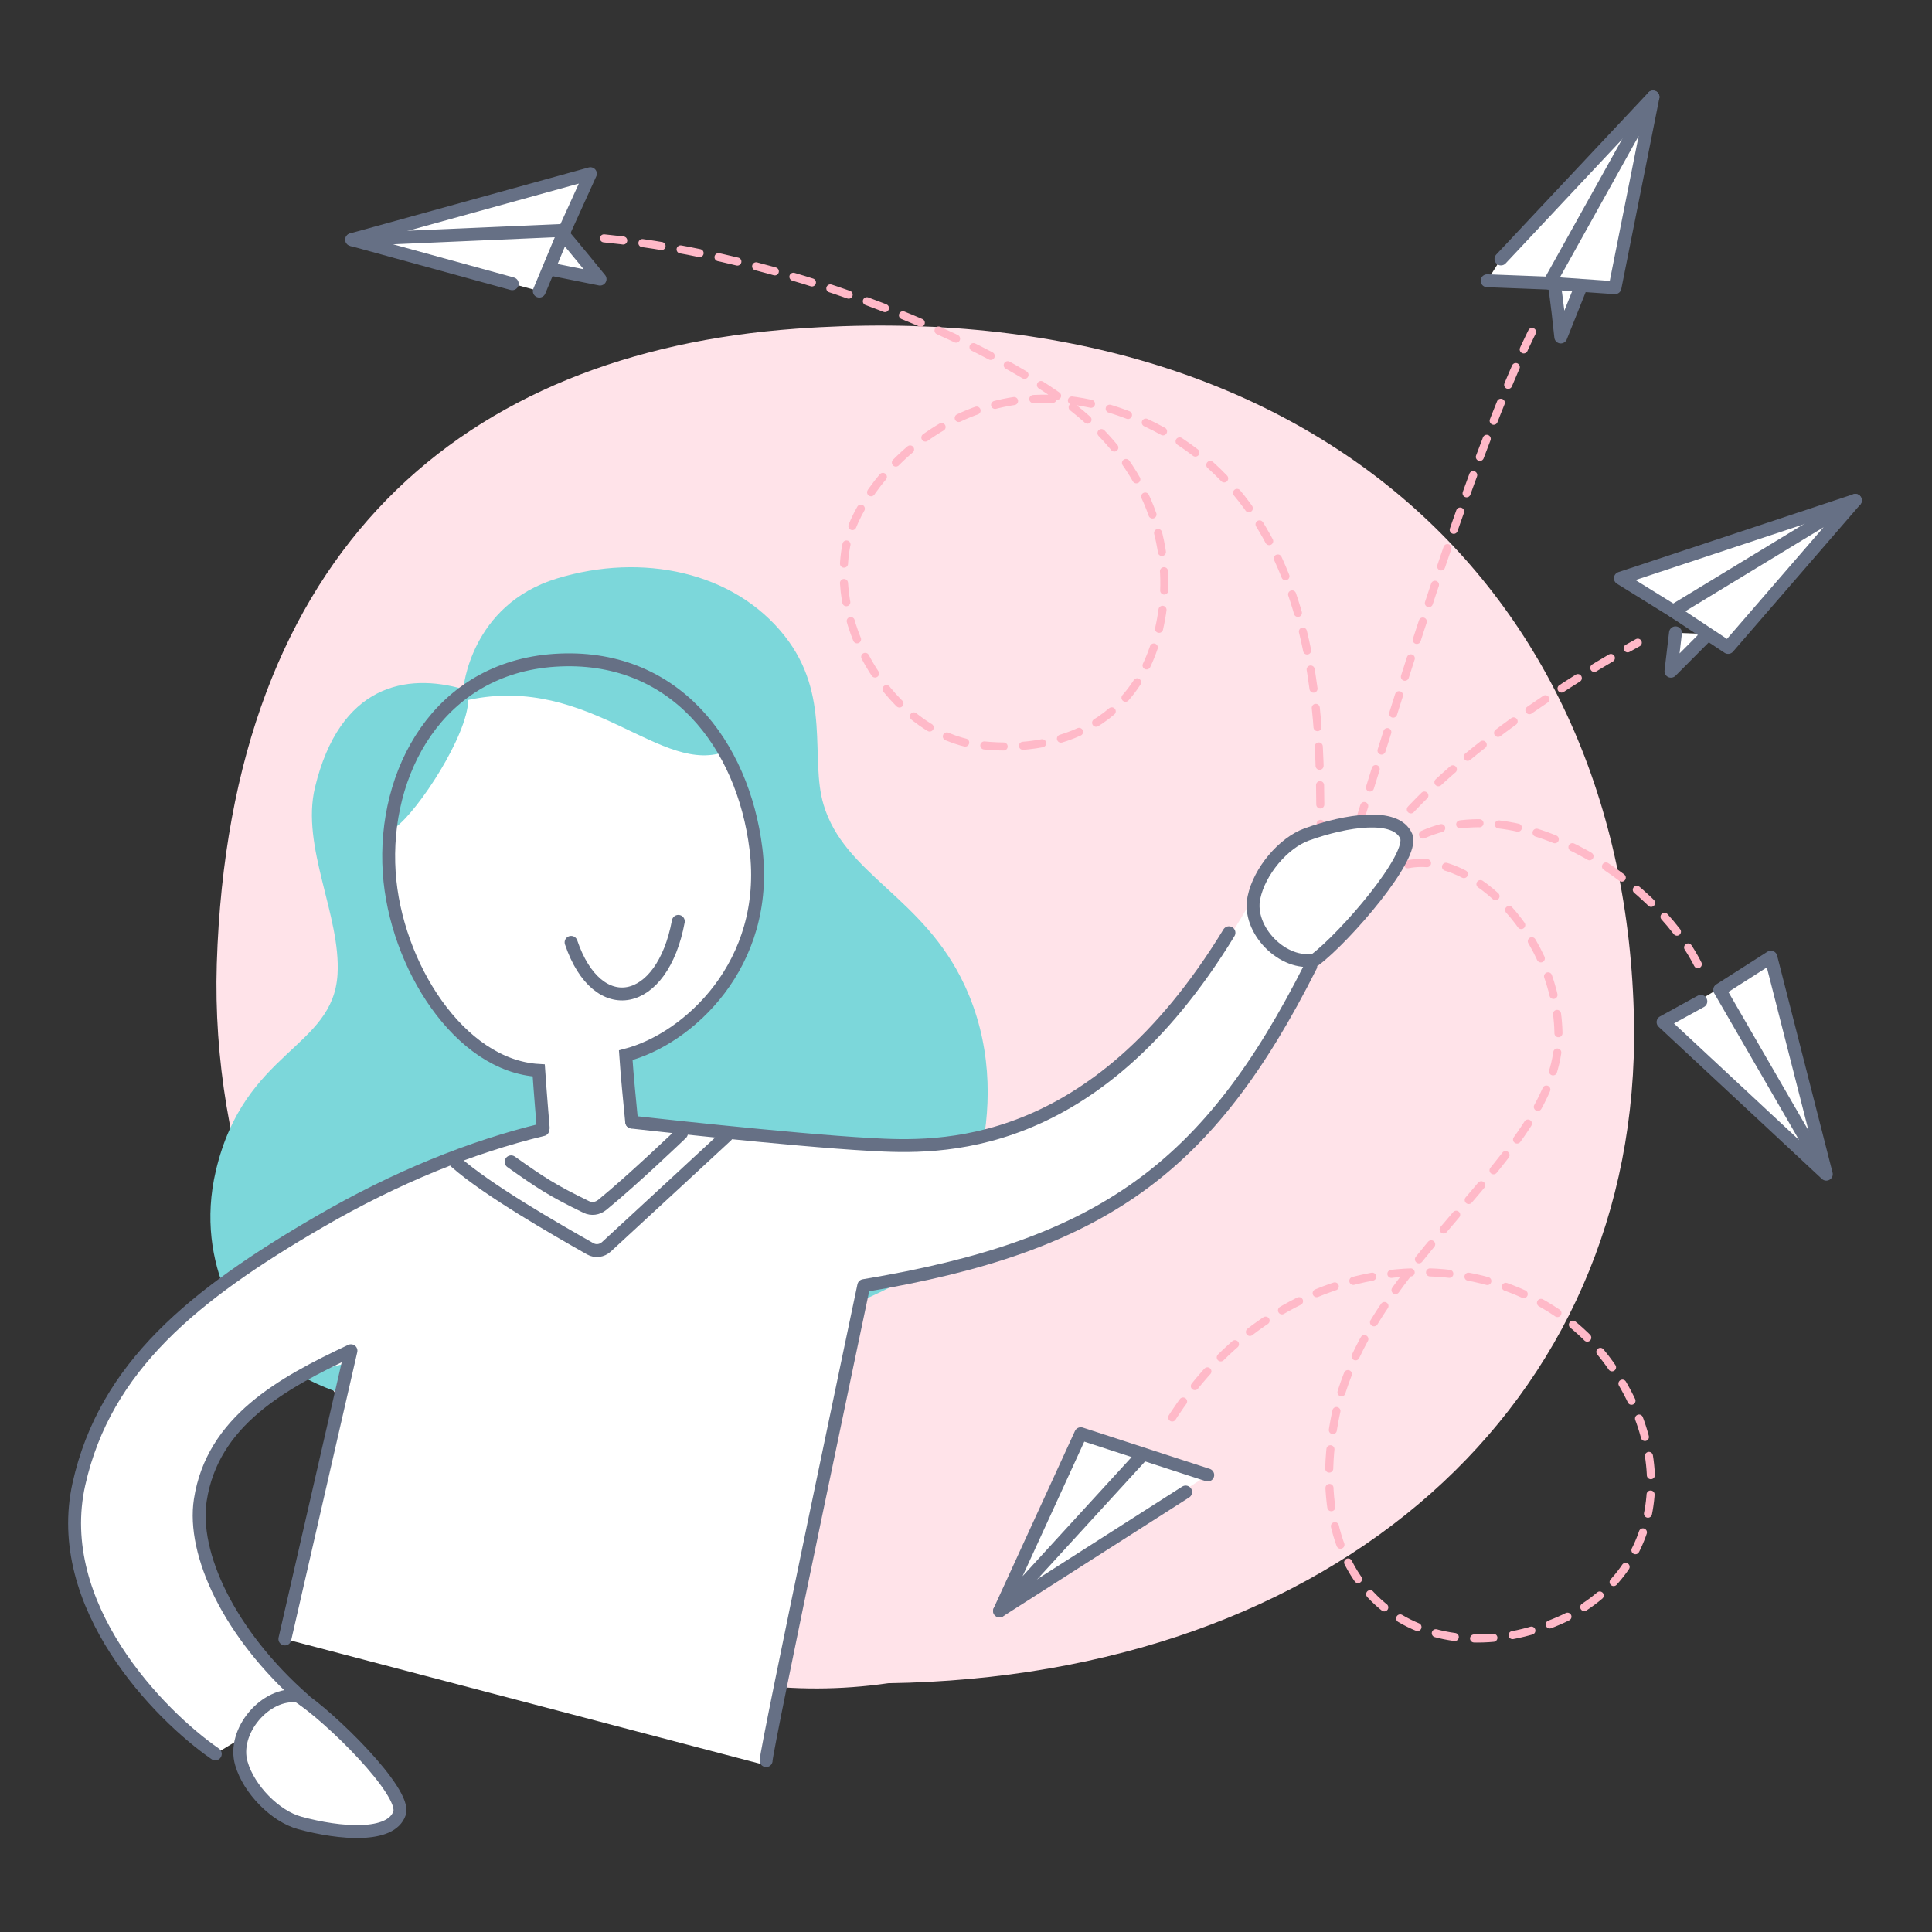 <svg width="518" height="518" viewBox="0 0 518 518" fill="none" xmlns="http://www.w3.org/2000/svg">
<rect x="0" y="0" width="518" height="518" fill="#333333" stroke="none"/>
<path d="M238.166 451.295C135.321 466.189 54.991 360.356 58.122 258.449C61.625 146.889 124.561 94.567 213.393 88.132C348.774 78.24 435.977 156.304 438.109 273.945C439.861 376.565 357.658 449.508 238.166 451.295Z" fill="#FFE3E9"/>
<path d="M306.083 390.301L267.994 431.906L289.779 384.402L323.815 395.474L319.036 398.592L314.69 401.429L267.994 431.906" fill="white"/>
<path d="M416.502 75.961L398.722 75.273L402.429 69.43L443.195 26" fill="white"/>
<path d="M416.666 76.276C417.142 77.617 418.469 90.354 418.469 90.354L424.139 76.173" fill="white"/>
<path d="M415.395 75.913L433.001 77.137L443.195 26L415.395 75.913Z" fill="white"/>
<path d="M402.429 69.43L443.195 26" stroke="#667085" stroke-width="3.46" stroke-miterlimit="10" stroke-linecap="round" stroke-linejoin="round"/>
<path d="M416.502 75.96L398.722 75.273" stroke="#667085" stroke-width="3.46" stroke-miterlimit="10" stroke-linecap="round" stroke-linejoin="round"/>
<path d="M416.666 76.276C417.142 77.617 418.469 90.354 418.469 90.354L424.139 76.173" fill="white"/>
<path d="M416.666 76.276C417.142 77.617 418.469 90.354 418.469 90.354L424.139 76.173" stroke="#667085" stroke-width="3.46" stroke-miterlimit="10" stroke-linecap="round" stroke-linejoin="round"/>
<path d="M415.395 75.913L433.001 77.137L443.195 26L415.395 75.913Z" fill="white" stroke="#667085" stroke-width="3.46" stroke-miterlimit="10" stroke-linecap="round" stroke-linejoin="round"/>
<path d="M449.569 164.417L434.45 155.037L497.454 134.152" fill="white"/>
<path d="M449.569 164.417L434.45 155.037L497.454 134.152" stroke="#667085" stroke-width="3.46" stroke-miterlimit="10" stroke-linecap="round" stroke-linejoin="round"/>
<path d="M449.228 169.667L448.008 179.961L457.929 169.996" fill="white"/>
<path d="M449.228 169.667L448.008 179.961L457.929 169.996" stroke="#667085" stroke-width="3.46" stroke-miterlimit="10" stroke-linecap="round" stroke-linejoin="round"/>
<path d="M448.631 163.825L463.34 173.586L497.454 134.152L448.631 163.825Z" fill="white" stroke="#667085" stroke-width="3.46" stroke-miterlimit="10" stroke-linecap="round" stroke-linejoin="round"/>
<path d="M150.942 62.774L158.294 46.569L94.312 64.249" fill="white"/>
<path d="M150.942 62.774L158.294 46.569L94.312 64.249" stroke="#667085" stroke-width="3.46" stroke-miterlimit="10" stroke-linecap="round" stroke-linejoin="round"/>
<path d="M151.15 63.065C152.136 64.089 160.885 74.828 160.885 74.828L147.102 72.064" fill="white"/>
<path d="M151.15 63.065C152.136 64.089 160.885 74.828 160.885 74.828L147.102 72.064" stroke="#667085" stroke-width="3.46" stroke-miterlimit="10" stroke-linecap="round" stroke-linejoin="round"/>
<path d="M137.34 76.073L94.312 64.249L151.392 61.762L144.597 78.05" fill="white"/>
<path d="M137.34 76.073L94.312 64.249L151.392 61.762L144.597 78.05" stroke="#667085" stroke-width="3.46" stroke-miterlimit="10" stroke-linecap="round" stroke-linejoin="round"/>
<path d="M489.661 314.815L474.801 256.632L445.894 274.04L489.661 314.815Z" fill="white"/>
<path d="M489.661 314.815L474.801 256.632L461.078 265.39L489.661 314.815L445.894 274.04L456.022 268.478" fill="white"/>
<path d="M489.661 314.815L474.801 256.632L461.078 265.39L489.661 314.815ZM489.661 314.815L445.894 274.04L456.022 268.478" stroke="#667085" stroke-width="3.46" stroke-miterlimit="10" stroke-linecap="round" stroke-linejoin="round"/>
<path d="M317.89 400.036L267.994 431.906" stroke="#667085" stroke-width="3.46" stroke-miterlimit="10" stroke-linecap="round" stroke-linejoin="round"/>
<path d="M306.083 390.301L267.994 431.906L289.779 384.402L323.815 395.474" stroke="#667085" stroke-width="3.46" stroke-miterlimit="10" stroke-linecap="round" stroke-linejoin="round"/>
<path d="M377.444 231.725C395.167 228.179 417.855 251.576 417.855 277.811C417.855 309.724 365.884 337.931 357.848 380.587C348.632 429.505 384.083 449.361 418.111 434.47C443.995 423.148 450.954 392.822 431.582 365.696C406.766 330.955 343.667 329.536 311.762 384.129" stroke="#FFB9C8" stroke-width="2.162" stroke-miterlimit="10" stroke-linecap="round" stroke-linejoin="round" stroke-dasharray="5.19 5.19"/>
<path d="M371.545 224.909C388.438 202.64 422.989 181.141 439.112 172.314" stroke="#FFB9C8" stroke-width="2.162" stroke-miterlimit="10" stroke-linecap="round" stroke-linejoin="round" stroke-dasharray="5.19 5.19"/>
<path d="M364.231 221.06C376.994 179.94 396.845 116.131 411.736 87.059" stroke="#FFB9C8" stroke-width="2.162" stroke-miterlimit="10" stroke-linecap="round" stroke-linejoin="round" stroke-dasharray="5.19 5.19"/>
<path d="M381.526 223.759C408.401 211.857 446.023 237.196 456.39 261" stroke="#FFB9C8" stroke-width="2.162" stroke-miterlimit="10" stroke-linecap="round" stroke-linejoin="round" stroke-dasharray="5.19 5.19"/>
<path d="M161.94 63.908C209.67 68.631 260.72 89.468 285.532 107.624C309.449 125.122 313.713 147.827 311.767 162.926C307.688 194.532 283.101 202.554 261.365 199.574C241.786 196.889 222.826 171.554 226.723 147.2C229.599 129.239 260.214 93.615 304.363 112.044C360.876 135.631 352.736 210.707 354.271 224.144" stroke="#FFB9C8" stroke-width="2.162" stroke-miterlimit="10" stroke-linecap="round" stroke-linejoin="round" stroke-dasharray="5.19 5.19"/>
<path d="M73.808 364.603C66.002 359.215 51.821 339.549 57.876 313.873C65.483 281.626 89.318 281.159 90.498 261.222C91.428 245.535 80.629 226.977 84.448 211.14C91.099 183.564 108.927 180.342 124.215 184.767C124.215 184.767 126.036 162.208 149.334 155.094C172.143 148.127 196.734 153.234 210.366 170.49C222.96 186.436 217.078 203.204 220.802 215.711C226.403 234.537 247.556 240.398 258.627 264.158C272.839 294.666 259.618 328.4 248.568 338.814C237.518 349.228 182.864 367.678 154.619 370.29C126.364 372.907 103.914 385.393 73.808 364.603Z" fill="#7CD7DA"/>
<path d="M76.377 439.432L93.707 365.39C73.757 368.98 51.583 387.157 52.292 409.071C52.677 420.922 66.763 443.372 81.576 455.793L57.72 470.251C42.7 459.876 15.626 431.729 21.655 398.86C27.844 365.131 49.451 348.938 86.022 328.728C103.598 319.015 135.663 304.92 145.541 302.528C145.541 302.528 144.823 292.802 144.434 287.002C123.164 285.778 106.007 258.713 104.346 233.932C102.547 207.04 117.541 179.123 148.693 177.038C180.875 174.884 199.221 199.735 202.672 227.574C206.508 258.523 184.426 278.625 167.762 282.915C168.16 288.879 169.02 300.971 169.02 300.971C169.02 300.971 212.092 303.255 233.824 306.395C262.035 310.473 302.468 299.021 335.372 241.721C342.179 247.395 351.257 258.173 351.257 258.173C330.269 303.558 300.769 335.895 232.691 344.973L204.895 473.183L76.377 439.432Z" fill="white"/>
<path d="M106.068 221.822C112.213 217.251 125.335 197.24 125.551 187.66C158.511 180.645 177.346 208.584 195.052 201.292C189.538 190.588 179.672 177.977 159.726 176.169C141.527 174.517 127.182 177.488 114.302 195.877C105.281 208.757 106.068 221.822 106.068 221.822Z" fill="#7CD7DA"/>
<path d="M181.87 247.036C177.588 270.097 160.202 273.526 153.118 252.667" stroke="#667085" stroke-width="3.46" stroke-miterlimit="10" stroke-linecap="round"/>
<path d="M145.64 302.399C145.64 302.399 144.831 292.798 144.442 286.998C123.173 285.774 106.016 258.709 104.355 233.928C102.556 207.036 117.55 179.119 148.702 177.034C180.883 174.881 199.229 199.731 202.681 227.57C206.517 258.519 184.434 278.621 167.771 282.911C168.168 288.875 168.769 294.554 169.362 300.812" stroke="#667085" stroke-width="3.46" stroke-miterlimit="10" stroke-linecap="round"/>
<path d="M79.911 454.747C88.374 460.127 109.065 480.497 107.114 486.171C104.848 492.766 91.263 491.728 80.347 488.749C73.765 486.95 66.741 479.757 64.735 472.872C62.135 464.27 71.174 453.57 79.911 454.747Z" fill="white" stroke="#667085" stroke-width="3.46" stroke-miterlimit="10" stroke-linecap="round"/>
<path d="M76.377 439.432L94.1 362.151C75.659 370.827 56.959 381.033 53.702 402.186C51.501 416.489 61.296 437.979 81.576 455.793" stroke="#667085" stroke-width="3.46" stroke-miterlimit="10" stroke-linecap="round" stroke-linejoin="round"/>
<path d="M169.41 300.859C169.41 300.859 211.495 305.634 233.418 306.849C251.491 307.852 293.174 309.638 329.503 250.089" stroke="#667085" stroke-width="3.46" stroke-miterlimit="10" stroke-linecap="round"/>
<path d="M57.724 470.251C42.704 459.875 13.857 430.458 21.166 397.844C28.216 366.389 51.981 347.113 85.71 327.535C106.219 315.628 126.351 307.515 145.562 302.866" stroke="#667085" stroke-width="3.46" stroke-miterlimit="10" stroke-linecap="round"/>
<path d="M205.414 472.046C205.293 469.507 231.588 344.7 231.588 344.7C295.561 334.057 324.144 313.215 351.443 259.012" stroke="#667085" stroke-width="3.46" stroke-miterlimit="10" stroke-linecap="round" stroke-linejoin="round"/>
<path d="M352.606 257.321C360.542 251.353 379.386 229.629 377.02 224.18C374.27 217.844 360.94 219.924 350.392 223.717C344.03 226.005 337.659 233.656 336.211 240.61C334.316 249.303 344.073 259.164 352.606 257.321Z" fill="white" stroke="#667085" stroke-width="3.46" stroke-miterlimit="10" stroke-linecap="round"/>
<path d="M137.042 311.507C145.078 317.19 148.018 319.149 157.153 323.591C158.601 324.295 160.215 324.062 161.465 323.05C169.656 316.394 182.708 303.865 182.708 303.865" stroke="#667085" stroke-width="3.46" stroke-miterlimit="10" stroke-linecap="round"/>
<path d="M122.16 311.546C130.689 319.093 148.918 329.537 158.268 334.835C159.67 335.627 161.395 335.38 162.58 334.294C171.152 326.432 194.801 304.518 194.801 304.518" stroke="#667085" stroke-width="3.46" stroke-miterlimit="10" stroke-linecap="round"/>
</svg>
